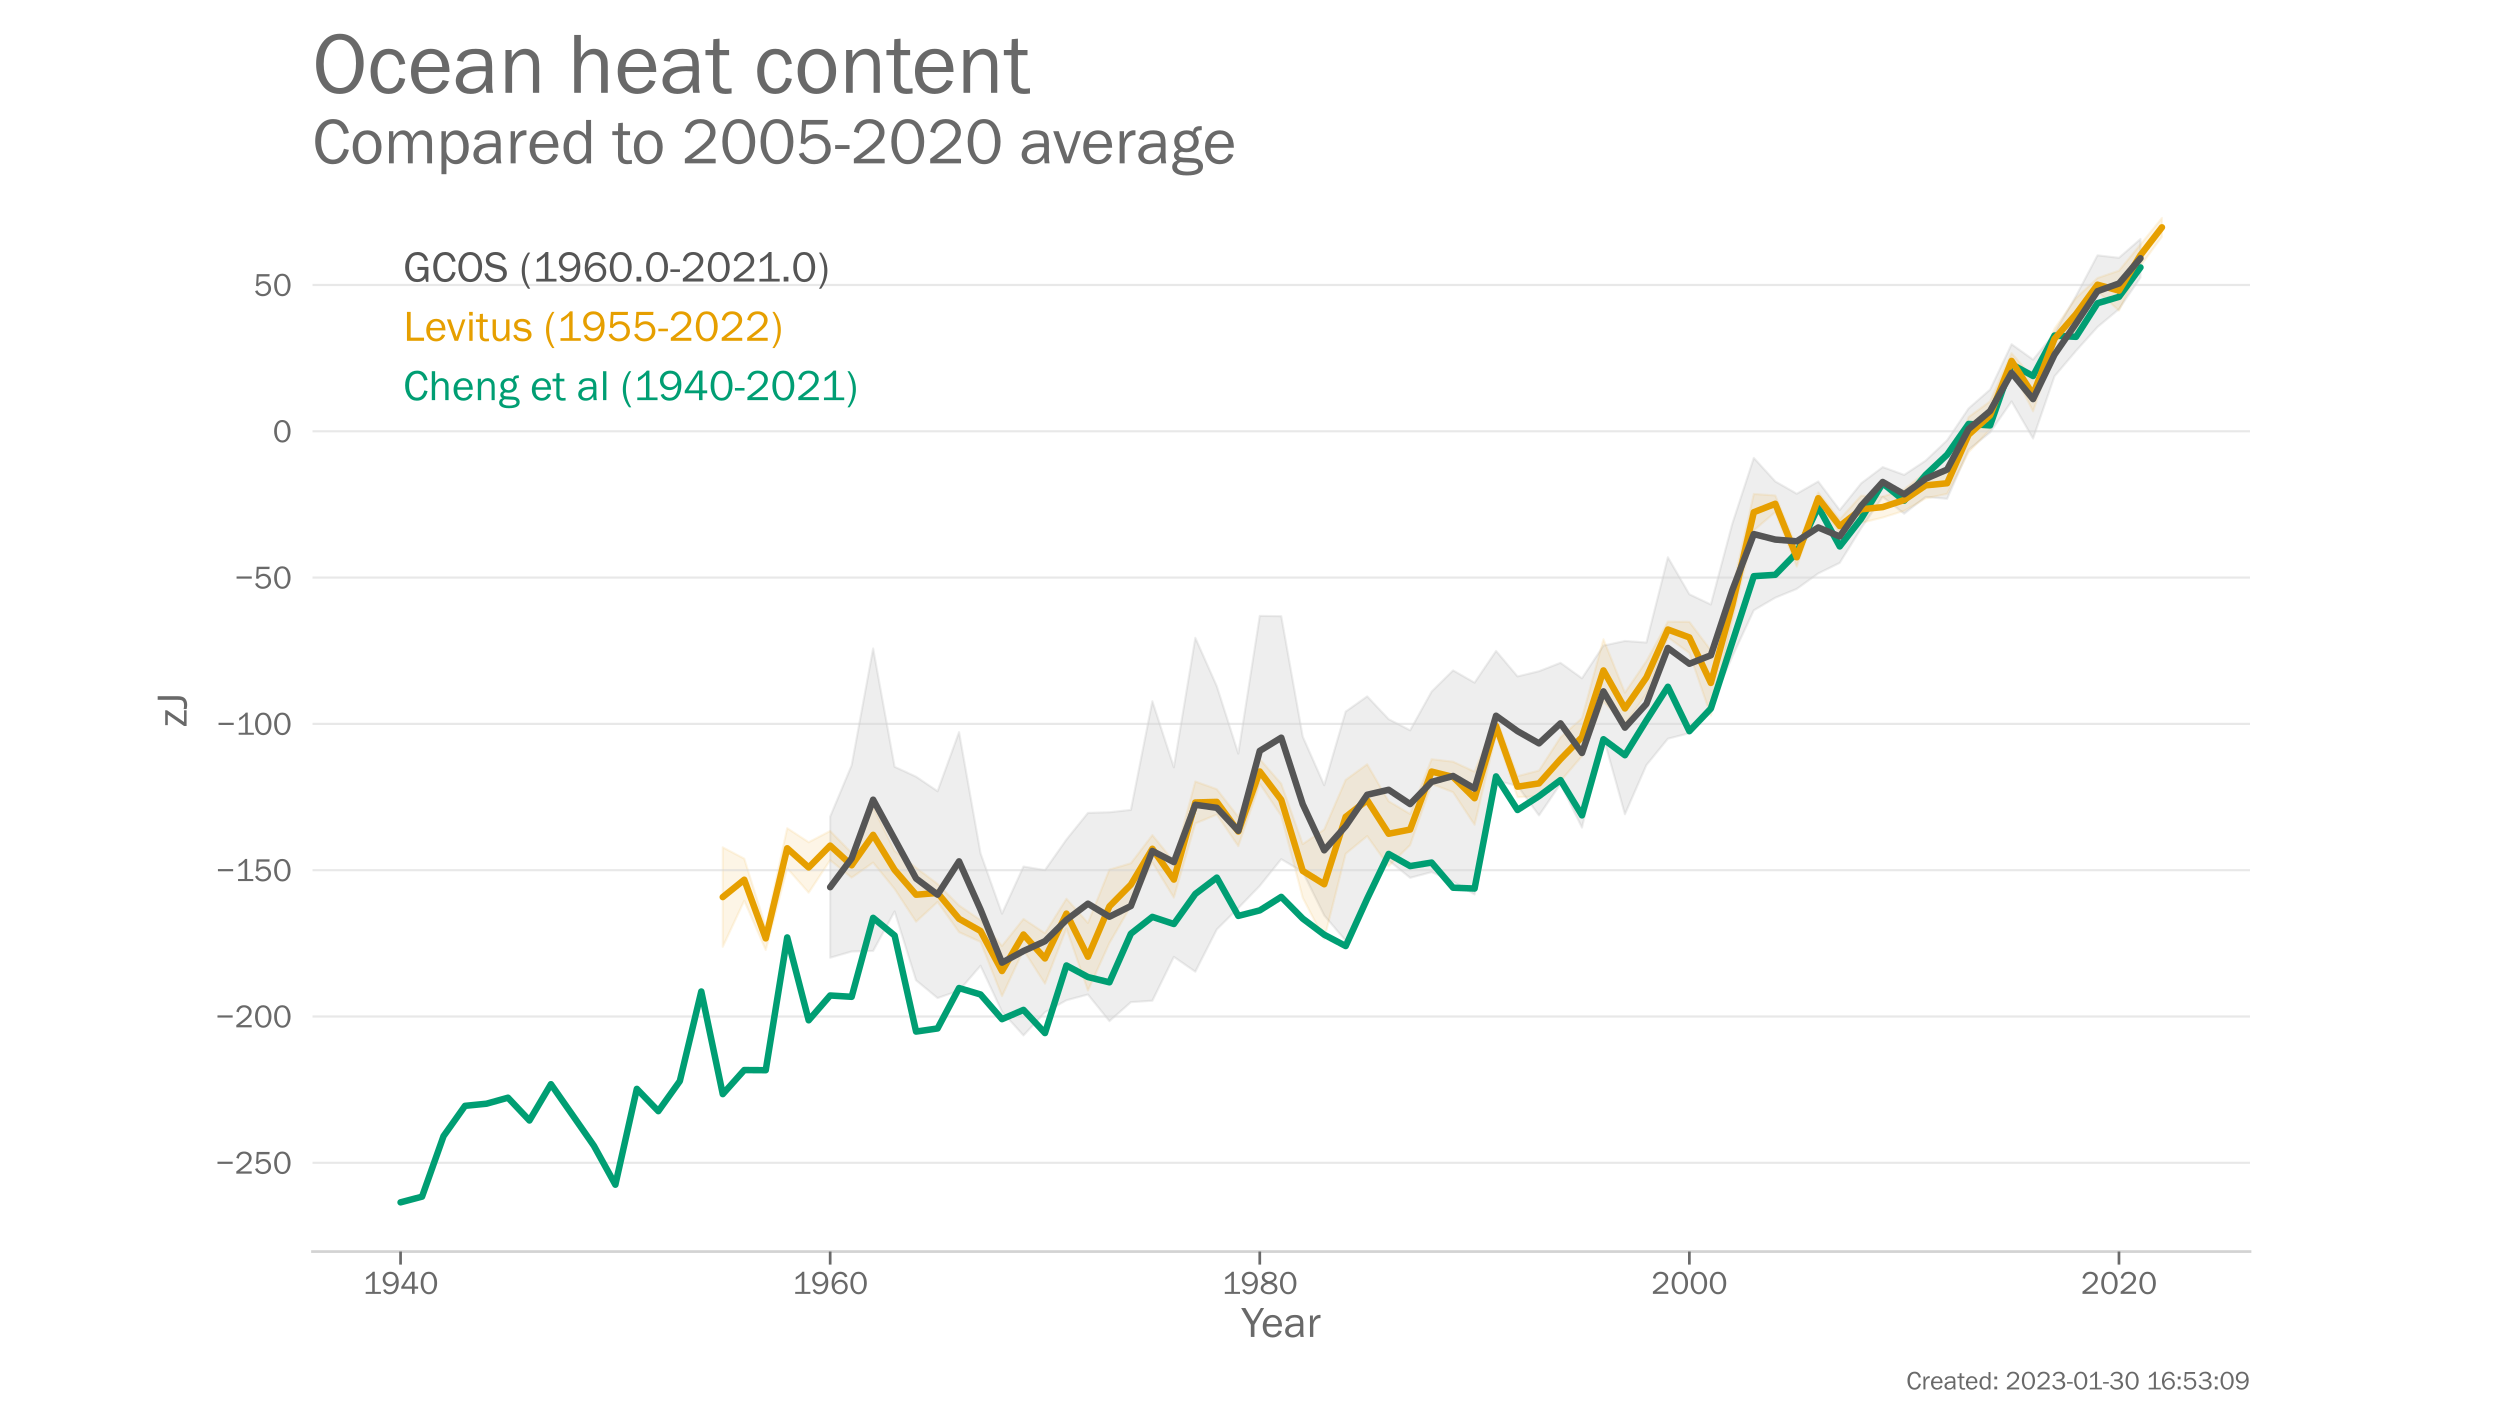 <?xml version="1.0" encoding="utf-8" standalone="no"?>
<!DOCTYPE svg PUBLIC "-//W3C//DTD SVG 1.1//EN"
  "http://www.w3.org/Graphics/SVG/1.1/DTD/svg11.dtd">
<!-- Created with matplotlib (https://matplotlib.org/) -->
<svg height="648pt" version="1.1" viewBox="0 0 1152 648" width="1152pt" xmlns="http://www.w3.org/2000/svg" xmlns:xlink="http://www.w3.org/1999/xlink">
 <defs>
  <style type="text/css">*{stroke-linecap:butt;stroke-linejoin:round;}</style>
 </defs>
 <g id="figure_1">
  <g id="patch_1">
   <path d="M 0 648 
L 1152 648 
L 1152 0 
L 0 0 
z
" style="fill:#ffffff;"/>
  </g>
  <g id="axes_1">
   <g id="patch_2">
    <path d="M 144 576.72 
L 1036.8 576.72 
L 1036.8 77.76 
L 144 77.76 
z
" style="fill:none;"/>
   </g>
   <g id="PolyCollection_1">
    <defs>
     <path d="M 382.542 -206.68 
L 382.542 -271.694 
L 392.44 -295.357 
L 402.338 -349.203 
L 412.236 -294.663 
L 422.134 -290.096 
L 432.032 -283.401 
L 441.93 -310.65 
L 451.828 -254.815 
L 461.726 -226.989 
L 471.624 -248.693 
L 481.522 -247.057 
L 491.42 -261.135 
L 501.318 -273.423 
L 511.216 -273.705 
L 521.114 -274.808 
L 531.012 -324.877 
L 540.91 -294.432 
L 550.808 -354.071 
L 560.706 -331.789 
L 570.604 -300.752 
L 580.502 -364.212 
L 590.4 -364.057 
L 600.298 -308.576 
L 610.196 -286.195 
L 620.094 -320.11 
L 629.992 -327.113 
L 639.89 -316.594 
L 649.788 -311.468 
L 659.686 -329.298 
L 669.584 -339.079 
L 679.482 -333.42 
L 689.38 -348.057 
L 699.278 -336.301 
L 709.176 -338.695 
L 719.074 -342.572 
L 728.972 -335.435 
L 738.87 -350.508 
L 748.768 -352.638 
L 758.666 -351.906 
L 768.564 -391.205 
L 778.462 -374.148 
L 788.36 -369.44 
L 798.258 -406.701 
L 808.156 -436.993 
L 818.054 -426.147 
L 827.952 -420.486 
L 837.85 -426.13 
L 847.748 -412.957 
L 857.646 -425.296 
L 867.544 -432.759 
L 877.442 -429.173 
L 887.34 -435.728 
L 897.238 -445.117 
L 907.136 -459.802 
L 917.034 -468.485 
L 926.932 -489.375 
L 936.83 -482.277 
L 946.728 -494.547 
L 956.626 -511.636 
L 966.524 -530.341 
L 976.422 -529.194 
L 986.32 -537.873 
L 986.32 -520.094 
L 986.32 -520.094 
L 976.422 -505.551 
L 966.524 -497.307 
L 956.626 -486.305 
L 946.728 -474.632 
L 936.83 -445.931 
L 926.932 -463.014 
L 917.034 -448.709 
L 907.136 -440.786 
L 897.238 -418.141 
L 887.34 -419.029 
L 877.442 -411.29 
L 867.544 -419.036 
L 857.646 -404.596 
L 847.748 -388.63 
L 837.85 -383.772 
L 827.952 -376.642 
L 818.054 -372.577 
L 808.156 -366.784 
L 798.258 -345.463 
L 788.36 -322.642 
L 778.462 -310.135 
L 768.564 -307.611 
L 758.666 -295.425 
L 748.768 -272.783 
L 738.87 -308.303 
L 728.972 -266.637 
L 719.074 -286.765 
L 709.176 -272.24 
L 699.278 -285.862 
L 689.38 -288.314 
L 679.482 -235.835 
L 669.584 -241.765 
L 659.686 -246.138 
L 649.788 -243.511 
L 639.89 -251.539 
L 629.992 -236.433 
L 620.094 -214.526 
L 610.196 -226.172 
L 600.298 -246.232 
L 590.4 -252.092 
L 580.502 -239.784 
L 570.604 -229.575 
L 560.706 -219.721 
L 550.808 -200.235 
L 540.91 -207.068 
L 531.012 -186.868 
L 521.114 -186.207 
L 511.216 -177.452 
L 501.318 -189.735 
L 491.42 -187.073 
L 481.522 -181.551 
L 471.624 -170.867 
L 461.726 -181.831 
L 451.828 -202.972 
L 441.93 -191.522 
L 432.032 -188.098 
L 422.134 -196.264 
L 412.236 -228.01 
L 402.338 -209.792 
L 392.44 -209.552 
L 382.542 -206.68 
z
" id="m3488876f5e" style="stroke:#555555;stroke-opacity:0.1;"/>
    </defs>
    <g clip-path="url(#ped35a17e1e)">
     <use style="fill:#555555;fill-opacity:0.1;stroke:#555555;stroke-opacity:0.1;" x="0" xlink:href="#m3488876f5e" y="648"/>
    </g>
   </g>
   <g id="PolyCollection_2">
    <defs>
     <path d="M 333.052 -211.707 
L 333.052 -257.551 
L 342.95 -252.32 
L 352.848 -220.93 
L 362.746 -266.383 
L 372.644 -259.911 
L 382.542 -265.075 
L 392.44 -254.949 
L 402.338 -276.065 
L 412.236 -255.92 
L 422.134 -248.14 
L 432.032 -240.67 
L 441.93 -230.759 
L 451.828 -224.004 
L 461.726 -212.125 
L 471.624 -224.557 
L 481.522 -217.977 
L 491.42 -233.874 
L 501.318 -222.709 
L 511.216 -247.277 
L 521.114 -250.203 
L 531.012 -263.174 
L 540.91 -250.998 
L 550.808 -287.89 
L 560.706 -284.317 
L 570.604 -271.588 
L 580.502 -298.191 
L 590.4 -286.838 
L 600.298 -259.048 
L 610.196 -265.763 
L 620.094 -288.618 
L 629.992 -295.818 
L 639.89 -278.761 
L 649.788 -272.909 
L 659.686 -298.151 
L 669.584 -296.991 
L 679.482 -292.393 
L 689.38 -317.257 
L 699.278 -290.33 
L 709.176 -292.933 
L 719.074 -308.21 
L 728.972 -317.069 
L 738.87 -353.421 
L 748.768 -328.813 
L 758.666 -343.335 
L 768.564 -361.552 
L 778.462 -361.444 
L 788.36 -348.338 
L 798.258 -376.384 
L 808.156 -420.368 
L 818.054 -419.68 
L 827.952 -395.49 
L 837.85 -421.109 
L 847.748 -408.731 
L 857.646 -419.586 
L 867.544 -419.141 
L 877.442 -422.512 
L 887.34 -430.346 
L 897.238 -430.184 
L 907.136 -455.817 
L 917.034 -463.044 
L 926.932 -485.252 
L 936.83 -473.871 
L 946.728 -496.632 
L 956.626 -510.668 
L 966.524 -519.878 
L 976.422 -523.276 
L 986.32 -535.357 
L 996.218 -547.56 
L 996.218 -538.93 
L 996.218 -538.93 
L 986.32 -525.46 
L 976.422 -504.884 
L 966.524 -513.729 
L 956.626 -495.863 
L 946.728 -487.139 
L 936.83 -458.5 
L 926.932 -478.132 
L 917.034 -450.153 
L 907.136 -439.582 
L 897.238 -420.449 
L 887.34 -418.345 
L 877.442 -412.642 
L 867.544 -409.513 
L 857.646 -407.073 
L 847.748 -402.448 
L 837.85 -415.743 
L 827.952 -386.942 
L 818.054 -412.048 
L 808.156 -403.594 
L 798.258 -362.28 
L 788.36 -318.269 
L 778.462 -347.097 
L 768.564 -354.297 
L 758.666 -328.314 
L 748.768 -314.278 
L 738.87 -324.7 
L 728.972 -299.567 
L 719.074 -288.092 
L 709.176 -281.094 
L 699.278 -280.676 
L 689.38 -309.68 
L 679.482 -267.961 
L 669.584 -282.941 
L 659.686 -286.771 
L 649.788 -258.59 
L 639.89 -248.854 
L 629.992 -262.729 
L 620.094 -254.585 
L 610.196 -215.307 
L 600.298 -234.346 
L 590.4 -272.033 
L 580.502 -286.811 
L 570.604 -258.104 
L 560.706 -272.667 
L 550.808 -268.554 
L 540.91 -234.386 
L 531.012 -250.58 
L 521.114 -230.543 
L 511.216 -213.406 
L 501.318 -191.589 
L 491.42 -220.12 
L 481.522 -194.731 
L 471.624 -210.183 
L 461.726 -188.986 
L 451.828 -213.972 
L 441.93 -218.462 
L 432.032 -232.391 
L 422.134 -223.276 
L 412.236 -238.391 
L 402.338 -250.526 
L 392.44 -243.596 
L 382.542 -251.619 
L 372.644 -236.638 
L 362.746 -247.857 
L 352.848 -210.25 
L 342.95 -232.93 
L 333.052 -211.707 
z
" id="m1f48048d41" style="stroke:#e69f00;stroke-opacity:0.1;"/>
    </defs>
    <g clip-path="url(#ped35a17e1e)">
     <use style="fill:#e69f00;fill-opacity:0.1;stroke:#e69f00;stroke-opacity:0.1;" x="0" xlink:href="#m1f48048d41" y="648"/>
    </g>
   </g>
   <g id="patch_3">
    <path d="M 144 576.72 
L 1036.8 576.72 
" style="fill:none;stroke:#d3d3d3;stroke-linecap:square;stroke-linejoin:miter;stroke-width:1.25;"/>
   </g>
   <g id="matplotlib.axis_1">
    <g id="xtick_1">
     <g id="line2d_1">
      <defs>
       <path d="M 0 0 
L 0 6 
" id="m232621e7e6" style="stroke:#696969;stroke-width:1.25;"/>
      </defs>
      <g>
       <use style="fill:#696969;stroke:#696969;stroke-width:1.25;" x="184.582" xlink:href="#m232621e7e6" y="576.72"/>
      </g>
     </g>
     <g id="text_1">
      <!-- 1940 -->
      <g style="fill:#696969;" transform="translate(167.13 596.218)scale(0.15 -0.15)">
       <defs>
        <path d="M 55.859 6.203 
L 55.859 0 
L 9.188 0 
L 9.188 6.203 
L 29.203 6.203 
L 29.203 57.672 
Q 20.359 48.438 10.844 43.266 
L 10.844 51.656 
Q 23.969 58.547 31.203 68.016 
L 37.156 68.016 
L 37.156 6.203 
z
" id="FranklinGothic-Book-49"/>
        <path d="M 5.719 12.156 
L 12.406 14.594 
Q 16.547 5.375 26.375 5.375 
Q 35.891 5.375 40.703 13.375 
Q 45.516 21.391 45.656 35.109 
Q 39.109 23.094 25.984 23.094 
Q 16.703 23.094 10.406 29.422 
Q 4.109 35.75 4.109 45.062 
Q 4.109 54.547 10.719 61.281 
Q 17.328 68.016 27.594 68.016 
Q 40.141 68.016 46.828 59.203 
Q 53.516 50.391 53.516 34.969 
Q 53.516 18.75 46.438 8.719 
Q 39.359 -1.312 26.266 -1.312 
Q 10.984 -1.312 5.719 12.156 
z
M 27.828 29.781 
Q 34.719 29.781 39.375 34.594 
Q 44.047 39.406 44.047 45.844 
Q 44.047 52.094 39.625 56.578 
Q 35.203 61.078 27.984 61.078 
Q 20.656 61.078 16.406 56.469 
Q 12.156 51.859 12.156 45.219 
Q 12.156 38.094 16.859 33.938 
Q 21.578 29.781 27.828 29.781 
z
" id="FranklinGothic-Book-57"/>
        <path d="M 44.094 0 
L 36.031 0 
L 36.031 15.875 
L 3.078 15.875 
L 3.078 21.484 
L 33.641 68.062 
L 44.094 68.062 
L 44.094 22.469 
L 54.891 22.469 
L 54.891 15.875 
L 44.094 15.875 
z
M 36.031 22.469 
L 36.031 54 
Q 36.031 57.422 36.188 61.375 
Q 34.078 57.516 32.562 55.125 
L 11.766 22.469 
z
" id="FranklinGothic-Book-52"/>
        <path d="M 29.391 -1.312 
Q 17.875 -1.312 10.984 8.672 
Q 4.109 18.656 4.109 33.453 
Q 4.109 48 10.641 58 
Q 17.188 68.016 29.156 68.016 
Q 41.656 68.016 48.125 57.562 
Q 54.594 47.125 54.594 33.062 
Q 54.594 19.281 47.953 8.984 
Q 41.312 -1.312 29.391 -1.312 
z
M 29.438 5.219 
Q 37.891 5.219 41.938 12.859 
Q 46 20.516 46 32.078 
Q 46 44.734 41.844 53.125 
Q 37.703 61.531 29.047 61.531 
Q 20.703 61.531 16.625 53.859 
Q 12.547 46.188 12.547 33.688 
Q 12.547 20.703 16.844 12.953 
Q 21.141 5.219 29.438 5.219 
z
" id="FranklinGothic-Book-48"/>
       </defs>
       <use xlink:href="#FranklinGothic-Book-49"/>
       <use x="57.268" xlink:href="#FranklinGothic-Book-57"/>
       <use x="115.41" xlink:href="#FranklinGothic-Book-52"/>
       <use x="174.053" xlink:href="#FranklinGothic-Book-48"/>
      </g>
     </g>
    </g>
    <g id="xtick_2">
     <g id="line2d_2">
      <g>
       <use style="fill:#696969;stroke:#696969;stroke-width:1.25;" x="382.542" xlink:href="#m232621e7e6" y="576.72"/>
      </g>
     </g>
     <g id="text_2">
      <!-- 1960 -->
      <g style="fill:#696969;" transform="translate(365.053 596.218)scale(0.15 -0.15)">
       <defs>
        <path d="M 53.562 53.031 
L 46.047 50.984 
Q 42.188 61.141 31.984 61.141 
Q 13.234 61.141 12.797 30.125 
Q 15.766 37.016 21.234 40.328 
Q 26.703 43.656 32.812 43.656 
Q 42.094 43.656 48.359 37.188 
Q 54.641 30.719 54.641 21.688 
Q 54.641 12.312 47.969 5.5 
Q 41.312 -1.312 30.906 -1.312 
Q 19.094 -1.312 12.078 7.594 
Q 5.078 16.5 5.078 31.844 
Q 5.078 46.828 11.688 57.422 
Q 18.312 68.016 32.172 68.016 
Q 48.141 68.016 53.562 53.031 
z
M 30.766 5.375 
Q 37.844 5.375 42.359 10.031 
Q 46.875 14.703 46.875 21.234 
Q 46.875 27.688 42.453 32.297 
Q 38.031 36.922 31.5 36.922 
Q 24.75 36.922 19.719 32.078 
Q 14.703 27.25 14.703 20.75 
Q 14.703 14.75 19.188 10.062 
Q 23.688 5.375 30.766 5.375 
z
" id="FranklinGothic-Book-54"/>
       </defs>
       <use xlink:href="#FranklinGothic-Book-49"/>
       <use x="57.268" xlink:href="#FranklinGothic-Book-57"/>
       <use x="115.91" xlink:href="#FranklinGothic-Book-54"/>
       <use x="174.553" xlink:href="#FranklinGothic-Book-48"/>
      </g>
     </g>
    </g>
    <g id="xtick_3">
     <g id="line2d_3">
      <g>
       <use style="fill:#696969;stroke:#696969;stroke-width:1.25;" x="580.502" xlink:href="#m232621e7e6" y="576.72"/>
      </g>
     </g>
     <g id="text_3">
      <!-- 1980 -->
      <g style="fill:#696969;" transform="translate(563.013 596.218)scale(0.15 -0.15)">
       <defs>
        <path d="M 19.484 34.578 
Q 6.844 40.094 6.844 50.594 
Q 6.844 58.203 13.141 63.109 
Q 19.438 68.016 29.828 68.016 
Q 40.094 68.016 46.141 63.297 
Q 52.203 58.594 52.203 50.984 
Q 52.203 40.375 39.266 35.797 
Q 49.703 30.953 52.359 26.453 
Q 55.031 21.969 55.031 17.484 
Q 55.031 9.469 48.219 4.078 
Q 41.406 -1.312 29.734 -1.312 
Q 17.281 -1.312 10.438 4.172 
Q 3.609 9.672 3.609 17.234 
Q 3.609 28.516 19.484 34.578 
z
M 29.594 38.719 
Q 37.984 40.969 41.453 43.891 
Q 44.922 46.828 44.922 51.219 
Q 44.922 56.344 40.797 59 
Q 36.672 61.672 29.938 61.672 
Q 23.484 61.672 19.375 58.859 
Q 15.281 56.062 15.281 51.312 
Q 15.281 46.625 19.844 43.203 
Q 24.422 39.797 29.594 38.719 
z
M 28.656 31.062 
Q 11.766 27.047 11.766 16.938 
Q 11.766 11.672 16.375 8.328 
Q 21 4.984 29.984 4.984 
Q 37.594 4.984 42.234 8.25 
Q 46.875 11.531 46.875 16.609 
Q 46.875 26.312 28.656 31.062 
z
" id="FranklinGothic-Book-56"/>
       </defs>
       <use xlink:href="#FranklinGothic-Book-49"/>
       <use x="57.268" xlink:href="#FranklinGothic-Book-57"/>
       <use x="115.91" xlink:href="#FranklinGothic-Book-56"/>
       <use x="174.553" xlink:href="#FranklinGothic-Book-48"/>
      </g>
     </g>
    </g>
    <g id="xtick_4">
     <g id="line2d_4">
      <g>
       <use style="fill:#696969;stroke:#696969;stroke-width:1.25;" x="778.462" xlink:href="#m232621e7e6" y="576.72"/>
      </g>
     </g>
     <g id="text_4">
      <!-- 2000 -->
      <g style="fill:#696969;" transform="translate(760.87 596.218)scale(0.15 -0.15)">
       <defs>
        <path d="M 52.484 6.938 
L 52.484 0 
L 5.172 0 
L 5.172 6.938 
Q 33.203 27.938 38.594 34.594 
Q 44 41.266 44 47.797 
Q 44 53.906 39.453 57.656 
Q 34.906 61.422 29 61.422 
Q 22.906 61.422 18.219 57.297 
Q 13.531 53.172 12.938 46.094 
L 5.172 48.438 
Q 10.062 68.016 29.109 68.016 
Q 39.406 68.016 45.844 62.156 
Q 52.297 56.297 52.297 47.859 
Q 52.297 42.047 49.234 36.672 
Q 46.188 31.297 37.688 23.828 
Q 29.203 16.359 15.719 6.938 
z
" id="FranklinGothic-Book-50"/>
       </defs>
       <use xlink:href="#FranklinGothic-Book-50"/>
       <use x="58.643" xlink:href="#FranklinGothic-Book-48"/>
       <use x="117.285" xlink:href="#FranklinGothic-Book-48"/>
       <use x="175.928" xlink:href="#FranklinGothic-Book-48"/>
      </g>
     </g>
    </g>
    <g id="xtick_5">
     <g id="line2d_5">
      <g>
       <use style="fill:#696969;stroke:#696969;stroke-width:1.25;" x="976.422" xlink:href="#m232621e7e6" y="576.72"/>
      </g>
     </g>
     <g id="text_5">
      <!-- 2020 -->
      <g style="fill:#696969;" transform="translate(958.83 596.218)scale(0.15 -0.15)">
       <use xlink:href="#FranklinGothic-Book-50"/>
       <use x="58.643" xlink:href="#FranklinGothic-Book-48"/>
       <use x="117.285" xlink:href="#FranklinGothic-Book-50"/>
       <use x="175.928" xlink:href="#FranklinGothic-Book-48"/>
      </g>
     </g>
    </g>
    <g id="text_6">
     <!-- Year -->
     <g style="fill:#696969;" transform="translate(572.109 616.048)scale(0.2 -0.2)">
      <defs>
       <path d="M 52 66.656 
L 29.688 28.031 
L 29.688 0 
L 21.344 0 
L 21.344 28.031 
L -0.984 66.656 
L 8.844 66.656 
L 26.562 35.984 
L 44.391 66.656 
z
" id="FranklinGothic-Book-89"/>
       <path d="M 40.234 14.703 
L 47.359 13.234 
Q 45.406 6.938 39.734 2.812 
Q 34.078 -1.312 26.422 -1.312 
Q 16.312 -1.312 10.062 5.781 
Q 3.812 12.891 3.812 24.422 
Q 3.812 36.188 10.297 43.438 
Q 16.797 50.688 26.609 50.688 
Q 36.281 50.688 42.156 44 
Q 48.047 37.312 48.188 23.969 
L 12.359 23.969 
Q 12.359 12.797 17.047 8.891 
Q 21.734 4.984 26.953 4.984 
Q 36.375 4.984 40.234 14.703 
z
M 39.797 29.688 
Q 39.703 33.844 38.422 37.062 
Q 37.156 40.281 34.125 42.547 
Q 31.109 44.828 26.859 44.828 
Q 21.141 44.828 17.156 40.719 
Q 13.188 36.625 12.703 29.688 
z
" id="FranklinGothic-Book-101"/>
       <path d="M 46.297 0 
L 38.672 0 
Q 38.234 2.344 37.797 8.891 
Q 32.719 -1.312 20.516 -1.312 
Q 12.203 -1.312 7.766 3.078 
Q 3.328 7.469 3.328 13.625 
Q 3.328 21.094 9.672 25.906 
Q 16.016 30.719 31.25 30.719 
Q 33.297 30.719 37.797 30.516 
Q 37.797 36.375 36.891 38.984 
Q 35.984 41.609 33.047 43.172 
Q 30.125 44.734 25.344 44.734 
Q 13.672 44.734 11.766 35.844 
L 4.688 37.062 
Q 7.281 50.688 26.469 50.688 
Q 36.672 50.688 40.938 46.172 
Q 45.219 41.656 45.219 30.516 
L 45.219 9.578 
Q 45.219 4.344 46.297 0 
z
M 37.797 24.656 
Q 33.109 24.953 30.672 24.953 
Q 21.578 24.953 16.547 21.969 
Q 11.531 19 11.531 13.281 
Q 11.531 9.672 14.234 7.125 
Q 16.938 4.594 22.078 4.594 
Q 29 4.594 33.469 9.625 
Q 37.938 14.656 37.938 21.438 
Q 37.938 22.797 37.797 24.656 
z
" id="FranklinGothic-Book-97"/>
       <path d="M 15.328 0 
L 7.672 0 
L 7.672 49.312 
L 14.406 49.312 
L 14.406 37.797 
Q 17.969 45.953 21.547 48.359 
Q 25.141 50.781 28.906 50.781 
Q 30.078 50.781 31.938 50.594 
L 31.938 43.266 
L 30.375 43.266 
Q 24.031 43.266 19.828 38.531 
Q 15.625 33.797 15.328 26.078 
z
" id="FranklinGothic-Book-114"/>
      </defs>
      <use xlink:href="#FranklinGothic-Book-89"/>
      <use x="45.025" xlink:href="#FranklinGothic-Book-101"/>
      <use x="97.076" xlink:href="#FranklinGothic-Book-97"/>
      <use x="149.957" xlink:href="#FranklinGothic-Book-114"/>
     </g>
    </g>
   </g>
   <g id="matplotlib.axis_2">
    <g id="ytick_1">
     <g id="line2d_6">
      <path clip-path="url(#ped35a17e1e)" d="M 144 535.823 
L 1036.8 535.823 
" style="fill:none;stroke:#d3d3d3;stroke-linecap:round;stroke-opacity:0.5;"/>
     </g>
     <g id="text_7">
      <!-- −250 -->
      <g style="fill:#696969;" transform="translate(99.316 540.822)scale(0.15 -0.15)">
       <defs>
        <path d="M 6 36.766 
L 52.688 36.766 
L 52.688 30.031 
L 6 30.031 
z
" id="FranklinGothic-Book-8722"/>
        <path d="M 48.875 66.656 
L 48.188 59.469 
L 15.438 59.469 
L 14.016 37.844 
Q 21.438 45.125 30.328 45.125 
Q 39.703 45.125 46.516 38.625 
Q 53.328 32.125 53.328 22.016 
Q 53.328 11.766 45.922 5.219 
Q 38.531 -1.312 27.828 -1.312 
Q 19.438 -1.312 12.891 3.078 
Q 6.344 7.469 4.297 14.453 
L 11.422 16.891 
Q 15.828 5.281 27.938 5.281 
Q 35.891 5.281 40.578 9.984 
Q 45.266 14.703 45.266 22.016 
Q 45.266 29.688 40.625 33.984 
Q 35.984 38.281 29.5 38.281 
Q 20.016 38.281 13.812 29.203 
L 7.234 30.609 
L 9.375 66.656 
z
" id="FranklinGothic-Book-53"/>
       </defs>
       <use xlink:href="#FranklinGothic-Book-8722"/>
       <use x="58.643" xlink:href="#FranklinGothic-Book-50"/>
       <use x="117.285" xlink:href="#FranklinGothic-Book-53"/>
       <use x="175.928" xlink:href="#FranklinGothic-Book-48"/>
      </g>
     </g>
    </g>
    <g id="ytick_2">
     <g id="line2d_7">
      <path clip-path="url(#ped35a17e1e)" d="M 144 468.404 
L 1036.8 468.404 
" style="fill:none;stroke:#d3d3d3;stroke-linecap:round;stroke-opacity:0.5;"/>
     </g>
     <g id="text_8">
      <!-- −200 -->
      <g style="fill:#696969;" transform="translate(99.316 473.403)scale(0.15 -0.15)">
       <use xlink:href="#FranklinGothic-Book-8722"/>
       <use x="58.643" xlink:href="#FranklinGothic-Book-50"/>
       <use x="117.285" xlink:href="#FranklinGothic-Book-48"/>
       <use x="175.928" xlink:href="#FranklinGothic-Book-48"/>
      </g>
     </g>
    </g>
    <g id="ytick_3">
     <g id="line2d_8">
      <path clip-path="url(#ped35a17e1e)" d="M 144 400.985 
L 1036.8 400.985 
" style="fill:none;stroke:#d3d3d3;stroke-linecap:round;stroke-opacity:0.5;"/>
     </g>
     <g id="text_9">
      <!-- −150 -->
      <g style="fill:#696969;" transform="translate(99.522 405.985)scale(0.15 -0.15)">
       <use xlink:href="#FranklinGothic-Book-8722"/>
       <use x="58.643" xlink:href="#FranklinGothic-Book-49"/>
       <use x="115.91" xlink:href="#FranklinGothic-Book-53"/>
       <use x="174.553" xlink:href="#FranklinGothic-Book-48"/>
      </g>
     </g>
    </g>
    <g id="ytick_4">
     <g id="line2d_9">
      <path clip-path="url(#ped35a17e1e)" d="M 144 333.567 
L 1036.8 333.567 
" style="fill:none;stroke:#d3d3d3;stroke-linecap:round;stroke-opacity:0.5;"/>
     </g>
     <g id="text_10">
      <!-- −100 -->
      <g style="fill:#696969;" transform="translate(99.803 338.566)scale(0.15 -0.15)">
       <use xlink:href="#FranklinGothic-Book-8722"/>
       <use x="58.643" xlink:href="#FranklinGothic-Book-49"/>
       <use x="114.035" xlink:href="#FranklinGothic-Book-48"/>
       <use x="172.678" xlink:href="#FranklinGothic-Book-48"/>
      </g>
     </g>
    </g>
    <g id="ytick_5">
     <g id="line2d_10">
      <path clip-path="url(#ped35a17e1e)" d="M 144 266.148 
L 1036.8 266.148 
" style="fill:none;stroke:#d3d3d3;stroke-linecap:round;stroke-opacity:0.5;"/>
     </g>
     <g id="text_11">
      <!-- −50 -->
      <g style="fill:#696969;" transform="translate(108.112 271.147)scale(0.15 -0.15)">
       <use xlink:href="#FranklinGothic-Book-8722"/>
       <use x="58.643" xlink:href="#FranklinGothic-Book-53"/>
       <use x="117.285" xlink:href="#FranklinGothic-Book-48"/>
      </g>
     </g>
    </g>
    <g id="ytick_6">
     <g id="line2d_11">
      <path clip-path="url(#ped35a17e1e)" d="M 144 198.729 
L 1036.8 198.729 
" style="fill:none;stroke:#d3d3d3;stroke-linecap:round;stroke-opacity:0.5;"/>
     </g>
     <g id="text_12">
      <!-- 0 -->
      <g style="fill:#696969;" transform="translate(125.704 203.728)scale(0.15 -0.15)">
       <use xlink:href="#FranklinGothic-Book-48"/>
      </g>
     </g>
    </g>
    <g id="ytick_7">
     <g id="line2d_12">
      <path clip-path="url(#ped35a17e1e)" d="M 144 131.31 
L 1036.8 131.31 
" style="fill:none;stroke:#d3d3d3;stroke-linecap:round;stroke-opacity:0.5;"/>
     </g>
     <g id="text_13">
      <!-- 50 -->
      <g style="fill:#696969;" transform="translate(116.908 136.309)scale(0.15 -0.15)">
       <use xlink:href="#FranklinGothic-Book-53"/>
       <use x="58.643" xlink:href="#FranklinGothic-Book-48"/>
      </g>
     </g>
    </g>
    <g id="text_14">
     <!-- zJ -->
     <g style="fill:#696969;" transform="translate(85.984 335.209)rotate(-90)scale(0.2 -0.2)">
      <defs>
       <path d="M 39.656 5.906 
L 39.656 0 
L 3.328 0 
L 3.328 5.906 
L 29.547 43.312 
L 5.328 43.312 
L 5.328 49.312 
L 39.656 49.312 
L 39.656 45.172 
L 12.5 5.906 
z
" id="FranklinGothic-Book-122"/>
       <path d="M 29.688 66.656 
L 29.688 20.359 
Q 29.688 8.25 24.219 3.469 
Q 18.75 -1.312 9.719 -1.312 
Q 4.891 -1.312 0 0 
L 0 6.844 
Q 4.781 5.859 8.688 5.859 
Q 14.266 5.859 16.891 7.516 
Q 19.531 9.188 20.438 11.812 
Q 21.344 14.453 21.344 20.359 
L 21.344 66.656 
z
" id="FranklinGothic-Book-74"/>
      </defs>
      <use xlink:href="#FranklinGothic-Book-122"/>
      <use x="42.334" xlink:href="#FranklinGothic-Book-74"/>
     </g>
    </g>
   </g>
   <g id="text_15">
    <!-- Compared to 2005-2020 average -->
    <g style="fill:#696969;" transform="translate(144 75.265)scale(0.3 -0.3)">
     <defs>
      <path d="M 48.297 22.406 
L 55.906 20.703 
Q 50.438 -1.312 31.203 -1.312 
Q 18.562 -1.312 11.359 8.891 
Q 4.156 19.094 4.156 33.984 
Q 4.156 49.359 11.672 58.688 
Q 19.188 68.016 31.844 68.016 
Q 50.594 68.016 55.906 46.578 
L 48.047 45.016 
Q 43.75 60.938 31.781 60.938 
Q 22.953 60.938 18.094 53.531 
Q 13.234 46.141 13.234 32.766 
Q 13.234 20.516 18.203 13.109 
Q 23.188 5.719 31.391 5.719 
Q 44.141 5.719 48.297 22.406 
z
" id="FranklinGothic-Book-67"/>
      <path d="M 25.344 -1.312 
Q 15.188 -1.312 9.5 6.203 
Q 3.812 13.719 3.812 24.859 
Q 3.812 36.625 10.203 43.656 
Q 16.609 50.688 26.125 50.688 
Q 36.328 50.688 42.203 43.281 
Q 48.094 35.891 48.094 24.812 
Q 48.094 13.281 41.75 5.984 
Q 35.406 -1.312 25.344 -1.312 
z
M 25.922 4.984 
Q 31.781 4.984 35.734 9.812 
Q 39.703 14.656 39.703 24.859 
Q 39.703 35.109 35.547 39.719 
Q 31.391 44.344 25.828 44.344 
Q 20.125 44.344 16.156 39.672 
Q 12.203 35.016 12.203 24.906 
Q 12.203 14.203 16.156 9.594 
Q 20.125 4.984 25.922 4.984 
z
" id="FranklinGothic-Book-111"/>
      <path d="M 73.734 0 
L 66.266 0 
L 66.266 30.672 
Q 66.266 35.406 65.594 37.766 
Q 64.938 40.141 62.391 42.109 
Q 59.859 44.094 56.688 44.094 
Q 52.297 44.094 48.219 40.062 
Q 44.141 36.031 44.141 27.781 
L 44.141 0 
L 36.719 0 
L 36.719 32.469 
Q 36.719 38.969 33.609 41.656 
Q 30.516 44.344 27.094 44.344 
Q 22.219 44.344 18.594 40.141 
Q 14.984 35.938 14.984 29.5 
L 14.984 0 
L 7.672 0 
L 7.672 49.312 
L 14.266 49.312 
L 14.266 39.844 
Q 19.781 50.688 29.438 50.688 
Q 34.766 50.688 38.469 47.219 
Q 42.188 43.75 43.266 38.875 
Q 48.344 50.688 58.844 50.688 
Q 63.875 50.688 67.656 47.797 
Q 71.438 44.922 72.578 41.188 
Q 73.734 37.453 73.734 30.672 
z
" id="FranklinGothic-Book-109"/>
      <path d="M 15.328 -16.656 
L 7.672 -16.656 
L 7.672 49.312 
L 14.547 49.312 
L 14.547 39.75 
Q 19.781 50.688 30.125 50.688 
Q 38.875 50.688 44.234 43.375 
Q 49.609 36.078 49.609 24.906 
Q 49.609 12.844 44.094 5.766 
Q 38.578 -1.312 29.938 -1.312 
Q 20.656 -1.312 15.328 7.516 
z
M 15.328 31.781 
L 15.328 17.922 
Q 16.062 12.312 20.062 8.641 
Q 24.078 4.984 28.422 4.984 
Q 33.453 4.984 37.328 9.375 
Q 41.219 13.766 41.219 24.562 
Q 41.219 33.891 37.703 38.938 
Q 34.188 44 28.375 44 
Q 23.781 44 20.141 40.422 
Q 16.5 36.859 15.328 31.781 
z
" id="FranklinGothic-Book-112"/>
      <path d="M 46.188 66.656 
L 46.188 0 
L 39.203 0 
L 39.203 8.453 
Q 34.031 -1.312 23.641 -1.312 
Q 14.984 -1.312 9.422 5.938 
Q 3.859 13.188 3.859 24.266 
Q 3.859 35.594 9.375 43.141 
Q 14.891 50.688 24.031 50.688 
Q 32.906 50.688 38.531 42.578 
L 38.531 66.656 
z
M 38.531 30.281 
Q 38.531 36.766 34.562 40.672 
Q 30.609 44.578 25.344 44.578 
Q 19.625 44.578 15.938 39.5 
Q 12.25 34.422 12.25 25.25 
Q 12.25 15.328 15.641 10.156 
Q 19.047 4.984 24.953 4.984 
Q 30.328 4.984 34.422 9.469 
Q 38.531 13.969 38.531 20.016 
z
" id="FranklinGothic-Book-100"/>
      <path id="FranklinGothic-Book-32"/>
      <path d="M 30.031 5.281 
L 30.031 -0.781 
Q 25.984 -1.312 23 -1.312 
Q 8.688 -1.312 8.688 13.625 
L 8.688 43.312 
L -0.047 43.312 
L -0.047 49.312 
L 8.688 49.312 
L 9.031 61.719 
L 16.156 62.406 
L 16.156 49.312 
L 27.203 49.312 
L 27.203 43.312 
L 16.156 43.312 
L 16.156 12.359 
Q 16.156 4.734 24.078 4.734 
Q 26.703 4.734 30.031 5.281 
z
" id="FranklinGothic-Book-116"/>
      <path d="M 23.531 27.984 
L 23.531 22.016 
L 1.469 22.016 
L 1.469 27.984 
z
" id="FranklinGothic-Book-45"/>
      <path d="M 43.797 49.312 
L 26.766 0 
L 18.797 0 
L 1.172 49.312 
L 9.672 49.312 
L 23.391 9.234 
L 36.969 49.312 
z
" id="FranklinGothic-Book-118"/>
      <path d="M 47.953 57.031 
L 47.953 50.922 
Q 42.672 50.922 40.891 49.703 
Q 39.109 48.484 38.531 45.312 
Q 43.266 39.844 43.266 33.406 
Q 43.266 26.656 38.109 21.828 
Q 32.953 17 24.266 17 
Q 22.312 17 20.906 17.281 
Q 18.219 17.828 17.531 17.828 
Q 16.219 17.828 14.359 16.531 
Q 12.5 15.234 12.5 13.188 
Q 12.5 10.25 15.188 9.375 
Q 17.875 8.5 27.828 8.25 
Q 36.281 8.016 40.312 7.109 
Q 44.344 6.203 47.125 3.094 
Q 49.906 0 49.906 -4.5 
Q 49.906 -18.609 25.094 -18.609 
Q 13.328 -18.609 7.938 -15.062 
Q 2.547 -11.531 2.547 -5.609 
Q 2.547 1.562 10.062 4.25 
Q 5.219 7.422 5.219 12.203 
Q 5.219 17.922 12.062 20.953 
Q 5.672 26.125 5.672 33.984 
Q 5.672 41.312 11.141 46 
Q 16.609 50.688 24.469 50.688 
Q 30.031 50.688 34.578 48.578 
Q 35.297 53.422 37.953 55.266 
Q 40.625 57.125 46.047 57.125 
Q 46.578 57.125 47.953 57.031 
z
M 24.516 22.859 
Q 29.391 22.859 32.469 25.859 
Q 35.547 28.859 35.547 33.641 
Q 35.547 38.531 32.344 41.625 
Q 29.156 44.734 24.609 44.734 
Q 20.266 44.734 16.891 41.828 
Q 13.531 38.922 13.531 33.547 
Q 13.531 28.766 16.547 25.812 
Q 19.578 22.859 24.516 22.859 
z
M 15.328 2 
Q 9.969 -0.344 9.969 -4.781 
Q 9.969 -8.547 14.375 -10.625 
Q 18.797 -12.703 25.641 -12.703 
Q 31.984 -12.703 37.25 -10.906 
Q 42.531 -9.125 42.531 -4.891 
Q 42.531 -2.594 40.969 -1.125 
Q 39.406 0.344 36.688 0.734 
Q 33.984 1.125 27.25 1.312 
Q 19.188 1.516 15.328 2 
z
" id="FranklinGothic-Book-103"/>
     </defs>
     <use xlink:href="#FranklinGothic-Book-67"/>
     <use x="57.91" xlink:href="#FranklinGothic-Book-111"/>
     <use x="109.863" xlink:href="#FranklinGothic-Book-109"/>
     <use x="190.385" xlink:href="#FranklinGothic-Book-112"/>
     <use x="243.803" xlink:href="#FranklinGothic-Book-97"/>
     <use x="296.684" xlink:href="#FranklinGothic-Book-114"/>
     <use x="329.643" xlink:href="#FranklinGothic-Book-101"/>
     <use x="381.693" xlink:href="#FranklinGothic-Book-100"/>
     <use x="435.551" xlink:href="#FranklinGothic-Book-32"/>
     <use x="460.551" xlink:href="#FranklinGothic-Book-116"/>
     <use x="489.812" xlink:href="#FranklinGothic-Book-111"/>
     <use x="541.766" xlink:href="#FranklinGothic-Book-32"/>
     <use x="566.766" xlink:href="#FranklinGothic-Book-50"/>
     <use x="625.408" xlink:href="#FranklinGothic-Book-48"/>
     <use x="684.051" xlink:href="#FranklinGothic-Book-48"/>
     <use x="742.693" xlink:href="#FranklinGothic-Book-53"/>
     <use x="801.336" xlink:href="#FranklinGothic-Book-45"/>
     <use x="826.336" xlink:href="#FranklinGothic-Book-50"/>
     <use x="884.979" xlink:href="#FranklinGothic-Book-48"/>
     <use x="943.621" xlink:href="#FranklinGothic-Book-50"/>
     <use x="1002.264" xlink:href="#FranklinGothic-Book-48"/>
     <use x="1060.906" xlink:href="#FranklinGothic-Book-32"/>
     <use x="1085.906" xlink:href="#FranklinGothic-Book-97"/>
     <use x="1136.537" xlink:href="#FranklinGothic-Book-118"/>
     <use x="1180.057" xlink:href="#FranklinGothic-Book-101"/>
     <use x="1232.107" xlink:href="#FranklinGothic-Book-114"/>
     <use x="1265.066" xlink:href="#FranklinGothic-Book-97"/>
     <use x="1317.947" xlink:href="#FranklinGothic-Book-103"/>
     <use x="1367.068" xlink:href="#FranklinGothic-Book-101"/>
    </g>
   </g>
   <g id="text_16">
    <!-- Ocean heat content -->
    <g style="fill:#696969;" transform="translate(144 42.76)scale(0.4 -0.4)">
     <defs>
      <path d="M 31.344 -1.312 
Q 18.5 -1.312 11.328 8.672 
Q 4.156 18.656 4.156 33.156 
Q 4.156 48.297 11.672 58.156 
Q 19.188 68.016 31.594 68.016 
Q 43.953 68.016 51.422 58.328 
Q 58.891 48.641 58.891 33.891 
Q 58.891 19.734 51.641 9.203 
Q 44.391 -1.312 31.344 -1.312 
z
M 31.547 5.469 
Q 40.281 5.469 45.203 13.422 
Q 50.141 21.391 50.141 33.938 
Q 50.141 46.828 45.031 54 
Q 39.938 61.188 31.5 61.188 
Q 22.953 61.188 17.922 53.422 
Q 12.891 45.656 12.891 33.109 
Q 12.891 20.844 17.969 13.156 
Q 23.047 5.469 31.547 5.469 
z
" id="FranklinGothic-Book-79"/>
      <path d="M 36.812 17.281 
L 43.75 16.062 
Q 42.281 7.906 37.25 3.297 
Q 32.234 -1.312 24.703 -1.312 
Q 14.5 -1.312 9.156 6.203 
Q 3.812 13.719 3.812 24.562 
Q 3.812 35.797 9.453 43.234 
Q 15.094 50.688 24.812 50.688 
Q 32.859 50.688 37.719 45.875 
Q 42.578 41.062 43.75 33.453 
L 36.812 32.125 
Q 34.859 44.344 25 44.344 
Q 18.656 44.344 15.234 38.938 
Q 11.812 33.547 11.812 24.953 
Q 11.812 15.484 15.203 10.234 
Q 18.609 4.984 24.75 4.984 
Q 34.281 4.984 36.812 17.281 
z
" id="FranklinGothic-Book-99"/>
      <path d="M 46.531 0 
L 39.359 0 
L 39.359 31.688 
Q 39.359 38.531 36.375 41.312 
Q 33.406 44.094 29.156 44.094 
Q 23.297 44.094 19.312 39.406 
Q 15.328 34.719 15.328 27.047 
L 15.328 0 
L 7.672 0 
L 7.672 49.312 
L 14.797 49.312 
L 14.797 40.234 
Q 20.797 50.688 30.375 50.688 
Q 35.891 50.688 39.766 47.828 
Q 43.656 44.969 45.094 41.406 
Q 46.531 37.844 46.531 28.516 
z
" id="FranklinGothic-Book-110"/>
      <path d="M 46.344 0 
L 38.672 0 
L 38.672 29.938 
Q 38.672 35.203 38.016 37.844 
Q 37.359 40.484 34.891 42.406 
Q 32.422 44.344 29.203 44.344 
Q 23.297 44.344 19.312 39.5 
Q 15.328 34.672 15.328 26.562 
L 15.328 0 
L 7.672 0 
L 7.672 66.656 
L 15.328 66.656 
L 15.328 40.234 
Q 20.562 50.688 30.281 50.688 
Q 34.625 50.688 38.016 48.969 
Q 41.406 47.266 43.203 44.484 
Q 45.016 41.703 45.672 38.984 
Q 46.344 36.281 46.344 29.938 
z
" id="FranklinGothic-Book-104"/>
     </defs>
     <use xlink:href="#FranklinGothic-Book-79"/>
     <use x="63.086" xlink:href="#FranklinGothic-Book-99"/>
     <use x="109.668" xlink:href="#FranklinGothic-Book-101"/>
     <use x="161.719" xlink:href="#FranklinGothic-Book-97"/>
     <use x="214.6" xlink:href="#FranklinGothic-Book-110"/>
     <use x="268.799" xlink:href="#FranklinGothic-Book-32"/>
     <use x="293.799" xlink:href="#FranklinGothic-Book-104"/>
     <use x="347.803" xlink:href="#FranklinGothic-Book-101"/>
     <use x="399.854" xlink:href="#FranklinGothic-Book-97"/>
     <use x="452.734" xlink:href="#FranklinGothic-Book-116"/>
     <use x="483.496" xlink:href="#FranklinGothic-Book-32"/>
     <use x="508.496" xlink:href="#FranklinGothic-Book-99"/>
     <use x="555.078" xlink:href="#FranklinGothic-Book-111"/>
     <use x="607.031" xlink:href="#FranklinGothic-Book-110"/>
     <use x="661.23" xlink:href="#FranklinGothic-Book-116"/>
     <use x="690.242" xlink:href="#FranklinGothic-Book-101"/>
     <use x="742.293" xlink:href="#FranklinGothic-Book-110"/>
     <use x="796.492" xlink:href="#FranklinGothic-Book-116"/>
    </g>
   </g>
   <g id="legend_1">
    <g id="line2d_13"/>
    <g id="text_17">
     <!-- GCOS (1960.0-2021.0) -->
     <g style="fill:#555555;" transform="translate(185.856 129.718)scale(0.2 -0.2)">
      <defs>
       <path d="M 57.719 33.594 
L 57.719 -0.875 
L 52.594 -0.875 
L 50.297 7.469 
Q 44.141 -1.312 31.984 -1.312 
Q 18.797 -1.312 11.469 8.594 
Q 4.156 18.5 4.156 32.672 
Q 4.156 47.797 11.906 57.906 
Q 19.672 68.016 33.016 68.016 
Q 51.422 68.016 57.031 48.688 
L 49.125 46.781 
Q 47.406 54.203 42.719 57.562 
Q 38.031 60.938 32.469 60.938 
Q 22.609 60.938 17.922 52.969 
Q 13.234 45.016 13.234 33.016 
Q 13.234 20.062 18.484 12.766 
Q 23.734 5.469 32.766 5.469 
Q 39.797 5.469 44.5 10.125 
Q 49.219 14.797 49.219 23 
Q 49.219 24.516 49.125 26.609 
L 32.625 26.609 
L 32.625 33.594 
z
" id="FranklinGothic-Book-71"/>
       <path d="M 1.031 17.719 
L 8.547 19.438 
Q 13.094 5.812 28.219 5.812 
Q 36.141 5.812 40.141 9.156 
Q 44.141 12.5 44.141 18.109 
Q 44.141 22.359 41.078 24.953 
Q 38.031 27.547 34.031 28.516 
L 20.703 31.844 
Q 15.531 33.156 12.234 35.031 
Q 8.938 36.922 6.641 40.828 
Q 4.344 44.734 4.344 49.75 
Q 4.344 58.109 10.641 63.062 
Q 16.938 68.016 26.812 68.016 
Q 44.969 68.016 50.688 51.562 
L 43.109 49.312 
Q 41.797 55.172 36.906 58.172 
Q 32.031 61.188 26.516 61.188 
Q 21.047 61.188 16.766 58.297 
Q 12.5 55.422 12.5 50.141 
Q 12.5 42.781 23.344 40.188 
L 35.797 37.203 
Q 52.875 33.109 52.875 18.797 
Q 52.875 10.156 46.453 4.422 
Q 40.047 -1.312 28.375 -1.312 
Q 7.672 -1.312 1.031 17.719 
z
" id="FranklinGothic-Book-83"/>
       <path d="M 24.703 -16.656 
L 19.578 -16.656 
Q 5.219 2.203 5.219 25.094 
Q 5.219 46.969 19.578 66.656 
L 24.703 66.656 
Q 12.359 48.25 12.359 25 
Q 12.359 2.828 24.703 -16.656 
z
" id="FranklinGothic-Book-40"/>
       <path d="M 17.969 10.938 
L 17.969 0 
L 7.078 0 
L 7.078 10.938 
z
" id="FranklinGothic-Book-46"/>
       <path d="M 4.641 66.656 
L 9.719 66.656 
Q 24.125 47.797 24.125 24.906 
Q 24.125 3.031 9.719 -16.656 
L 4.641 -16.656 
Q 17 1.766 17 25 
Q 17 47.172 4.641 66.656 
z
" id="FranklinGothic-Book-41"/>
      </defs>
      <use xlink:href="#FranklinGothic-Book-71"/>
      <use x="64.697" xlink:href="#FranklinGothic-Book-67"/>
      <use x="122.607" xlink:href="#FranklinGothic-Book-79"/>
      <use x="185.693" xlink:href="#FranklinGothic-Book-83"/>
      <use x="242.627" xlink:href="#FranklinGothic-Book-32"/>
      <use x="267.627" xlink:href="#FranklinGothic-Book-40"/>
      <use x="296.973" xlink:href="#FranklinGothic-Book-49"/>
      <use x="354.24" xlink:href="#FranklinGothic-Book-57"/>
      <use x="412.883" xlink:href="#FranklinGothic-Book-54"/>
      <use x="471.525" xlink:href="#FranklinGothic-Book-48"/>
      <use x="530.168" xlink:href="#FranklinGothic-Book-46"/>
      <use x="555.168" xlink:href="#FranklinGothic-Book-48"/>
      <use x="613.811" xlink:href="#FranklinGothic-Book-45"/>
      <use x="638.811" xlink:href="#FranklinGothic-Book-50"/>
      <use x="697.453" xlink:href="#FranklinGothic-Book-48"/>
      <use x="756.096" xlink:href="#FranklinGothic-Book-50"/>
      <use x="811.238" xlink:href="#FranklinGothic-Book-49"/>
      <use x="869.256" xlink:href="#FranklinGothic-Book-46"/>
      <use x="894.256" xlink:href="#FranklinGothic-Book-48"/>
      <use x="952.898" xlink:href="#FranklinGothic-Book-41"/>
     </g>
    </g>
    <g id="line2d_14"/>
    <g id="text_18">
     <!-- Levitus (1955-2022) -->
     <g style="fill:#e69f00;" transform="translate(185.856 157.05)scale(0.2 -0.2)">
      <defs>
       <path d="M 47.703 7.328 
L 47.703 0 
L 8.344 0 
L 8.344 66.656 
L 16.891 66.656 
L 16.891 7.328 
z
" id="FranklinGothic-Book-76"/>
       <path d="M 15.578 66.656 
L 15.578 58.156 
L 7.328 58.156 
L 7.328 66.656 
z
M 15.328 49.312 
L 15.328 0 
L 7.672 0 
L 7.672 49.312 
z
" id="FranklinGothic-Book-105"/>
       <path d="M 46.484 0 
L 39.594 0 
L 39.594 9.422 
Q 34.328 -1.312 23.875 -1.312 
Q 16.312 -1.312 11.984 3.656 
Q 7.672 8.641 7.672 17.828 
L 7.672 49.312 
L 15.328 49.312 
L 15.328 17.828 
Q 15.328 10.5 18.375 7.734 
Q 21.438 4.984 25.094 4.984 
Q 28.812 4.984 31.812 7.078 
Q 34.812 9.188 36.812 13.062 
Q 38.812 16.938 38.812 21.531 
L 38.812 49.312 
L 46.484 49.312 
z
" id="FranklinGothic-Book-117"/>
       <path d="M 1.031 12.797 
L 8.344 14.312 
Q 10.797 4.984 23.781 4.984 
Q 28.562 4.984 31.875 7.125 
Q 35.203 9.281 35.203 13.188 
Q 35.203 19 26.766 20.562 
L 16.359 22.516 
Q 10.25 23.688 6.641 27.094 
Q 3.031 30.516 3.031 36.141 
Q 3.031 42.328 7.953 46.5 
Q 12.891 50.688 21.234 50.688 
Q 37.312 50.688 41.062 38.141 
L 34.031 36.625 
Q 31 44.344 21.578 44.344 
Q 16.891 44.344 13.891 42.406 
Q 10.891 40.484 10.891 37.016 
Q 10.891 31.547 18.562 30.125 
L 28.172 28.422 
Q 43.266 25.688 43.266 13.812 
Q 43.266 7.031 37.641 2.859 
Q 32.031 -1.312 22.703 -1.312 
Q 5.172 -1.312 1.031 12.797 
z
" id="FranklinGothic-Book-115"/>
      </defs>
      <use xlink:href="#FranklinGothic-Book-76"/>
      <use x="48.975" xlink:href="#FranklinGothic-Book-101"/>
      <use x="99.275" xlink:href="#FranklinGothic-Book-118"/>
      <use x="144.295" xlink:href="#FranklinGothic-Book-105"/>
      <use x="167.244" xlink:href="#FranklinGothic-Book-116"/>
      <use x="198.006" xlink:href="#FranklinGothic-Book-117"/>
      <use x="252.156" xlink:href="#FranklinGothic-Book-115"/>
      <use x="298.543" xlink:href="#FranklinGothic-Book-32"/>
      <use x="323.543" xlink:href="#FranklinGothic-Book-40"/>
      <use x="352.889" xlink:href="#FranklinGothic-Book-49"/>
      <use x="410.156" xlink:href="#FranklinGothic-Book-57"/>
      <use x="468.799" xlink:href="#FranklinGothic-Book-53"/>
      <use x="527.441" xlink:href="#FranklinGothic-Book-53"/>
      <use x="586.084" xlink:href="#FranklinGothic-Book-45"/>
      <use x="611.084" xlink:href="#FranklinGothic-Book-50"/>
      <use x="669.727" xlink:href="#FranklinGothic-Book-48"/>
      <use x="728.369" xlink:href="#FranklinGothic-Book-50"/>
      <use x="787.012" xlink:href="#FranklinGothic-Book-50"/>
      <use x="845.654" xlink:href="#FranklinGothic-Book-41"/>
     </g>
    </g>
    <g id="line2d_15"/>
    <g id="text_19">
     <!-- Cheng et al (1940-2021) -->
     <g style="fill:#009e73;" transform="translate(185.856 184.381)scale(0.2 -0.2)">
      <defs>
       <path d="M 15.328 0 
L 7.672 0 
L 7.672 66.656 
L 15.328 66.656 
z
" id="FranklinGothic-Book-108"/>
      </defs>
      <use xlink:href="#FranklinGothic-Book-67"/>
      <use x="57.91" xlink:href="#FranklinGothic-Book-104"/>
      <use x="111.914" xlink:href="#FranklinGothic-Book-101"/>
      <use x="163.965" xlink:href="#FranklinGothic-Book-110"/>
      <use x="218.164" xlink:href="#FranklinGothic-Book-103"/>
      <use x="267.285" xlink:href="#FranklinGothic-Book-32"/>
      <use x="292.285" xlink:href="#FranklinGothic-Book-101"/>
      <use x="343.836" xlink:href="#FranklinGothic-Book-116"/>
      <use x="374.598" xlink:href="#FranklinGothic-Book-32"/>
      <use x="399.598" xlink:href="#FranklinGothic-Book-97"/>
      <use x="452.479" xlink:href="#FranklinGothic-Book-108"/>
      <use x="475.477" xlink:href="#FranklinGothic-Book-32"/>
      <use x="500.477" xlink:href="#FranklinGothic-Book-40"/>
      <use x="529.822" xlink:href="#FranklinGothic-Book-49"/>
      <use x="587.09" xlink:href="#FranklinGothic-Book-57"/>
      <use x="645.232" xlink:href="#FranklinGothic-Book-52"/>
      <use x="703.875" xlink:href="#FranklinGothic-Book-48"/>
      <use x="762.518" xlink:href="#FranklinGothic-Book-45"/>
      <use x="787.518" xlink:href="#FranklinGothic-Book-50"/>
      <use x="846.16" xlink:href="#FranklinGothic-Book-48"/>
      <use x="904.803" xlink:href="#FranklinGothic-Book-50"/>
      <use x="959.945" xlink:href="#FranklinGothic-Book-49"/>
      <use x="1018.588" xlink:href="#FranklinGothic-Book-41"/>
     </g>
    </g>
   </g>
   <g id="line2d_16">
    <path clip-path="url(#ped35a17e1e)" d="M 184.582 554.04 
L 194.48 551.411 
L 204.378 523.533 
L 214.276 509.577 
L 224.174 508.589 
L 234.072 505.824 
L 243.97 516.319 
L 253.868 499.599 
L 263.766 513.746 
L 273.664 527.971 
L 283.562 545.905 
L 293.46 501.757 
L 303.358 512.016 
L 313.256 498.172 
L 323.154 456.89 
L 333.052 504.173 
L 342.95 493.082 
L 352.848 493.15 
L 362.746 431.978 
L 372.644 470.149 
L 382.542 458.721 
L 392.44 459.328 
L 402.338 422.944 
L 412.236 431.091 
L 422.134 475.351 
L 432.032 473.913 
L 441.93 455.294 
L 451.828 458.249 
L 461.726 469.632 
L 471.624 465.362 
L 481.522 476.036 
L 491.42 444.889 
L 501.318 450.215 
L 511.216 452.653 
L 521.114 430.248 
L 531.012 422.495 
L 540.91 425.776 
L 550.808 411.921 
L 560.706 404.404 
L 570.604 422.045 
L 580.502 419.506 
L 590.4 413.281 
L 600.298 423.293 
L 610.196 430.709 
L 620.094 435.934 
L 629.992 414.146 
L 639.89 393.493 
L 649.788 399.089 
L 659.686 397.471 
L 669.584 409.056 
L 679.482 409.438 
L 689.38 357.773 
L 699.278 373.245 
L 709.176 366.863 
L 719.074 359.469 
L 728.972 375.717 
L 738.87 340.648 
L 748.768 348.008 
L 758.666 331.963 
L 768.564 316.467 
L 778.462 336.918 
L 788.36 326.502 
L 798.258 295.905 
L 808.156 265.499 
L 818.054 264.87 
L 827.952 254.656 
L 837.85 233.587 
L 847.748 251.79 
L 857.646 239.003 
L 867.544 222.71 
L 877.442 230.711 
L 887.34 218.845 
L 897.238 209.496 
L 907.136 195.35 
L 917.034 196.024 
L 926.932 167.865 
L 936.83 173.259 
L 946.728 154.617 
L 956.626 155.224 
L 966.524 139.729 
L 976.422 136.796 
L 986.32 123.223 
" style="fill:none;stroke:#009e73;stroke-linecap:round;stroke-width:3;"/>
   </g>
   <g id="line2d_17">
    <path clip-path="url(#ped35a17e1e)" d="M 333.052 413.371 
L 342.95 405.375 
L 352.848 432.41 
L 362.746 390.88 
L 372.644 399.725 
L 382.542 389.653 
L 392.44 398.728 
L 402.338 384.705 
L 412.236 400.845 
L 422.134 412.292 
L 432.032 411.47 
L 441.93 423.389 
L 451.828 429.012 
L 461.726 447.444 
L 471.624 430.63 
L 481.522 441.646 
L 491.42 421.003 
L 501.318 440.851 
L 511.216 417.659 
L 521.114 407.627 
L 531.012 391.123 
L 540.91 405.308 
L 550.808 369.778 
L 560.706 369.508 
L 570.604 383.154 
L 580.502 355.499 
L 590.4 368.564 
L 600.298 401.303 
L 610.196 407.465 
L 620.094 376.399 
L 629.992 368.726 
L 639.89 384.192 
L 649.788 382.25 
L 659.686 355.539 
L 669.584 358.034 
L 679.482 367.823 
L 689.38 334.531 
L 699.278 362.497 
L 709.176 360.987 
L 719.074 349.849 
L 728.972 339.682 
L 738.87 308.939 
L 748.768 326.455 
L 758.666 312.175 
L 768.564 290.076 
L 778.462 293.73 
L 788.36 314.697 
L 798.258 278.668 
L 808.156 236.019 
L 818.054 232.136 
L 827.952 256.784 
L 837.85 229.574 
L 847.748 242.41 
L 857.646 234.671 
L 867.544 233.673 
L 877.442 230.423 
L 887.34 223.655 
L 897.238 222.684 
L 907.136 200.301 
L 917.034 191.401 
L 926.932 166.308 
L 936.83 181.814 
L 946.728 156.114 
L 956.626 144.734 
L 966.524 131.196 
L 976.422 133.92 
L 986.32 117.591 
L 996.218 104.755 
" style="fill:none;stroke:#e69f00;stroke-linecap:round;stroke-width:3;"/>
   </g>
   <g id="line2d_18">
    <path clip-path="url(#ped35a17e1e)" d="M 382.542 408.813 
L 392.44 395.545 
L 402.338 368.503 
L 412.236 386.664 
L 422.134 404.82 
L 432.032 412.25 
L 441.93 396.914 
L 451.828 419.106 
L 461.726 443.59 
L 471.624 438.22 
L 481.522 433.696 
L 491.42 423.896 
L 501.318 416.421 
L 511.216 422.421 
L 521.114 417.492 
L 531.012 392.127 
L 540.91 397.25 
L 550.808 370.847 
L 560.706 372.245 
L 570.604 382.837 
L 580.502 346.002 
L 590.4 339.926 
L 600.298 370.596 
L 610.196 391.816 
L 620.094 380.682 
L 629.992 366.227 
L 639.89 363.933 
L 649.788 370.511 
L 659.686 360.282 
L 669.584 357.578 
L 679.482 363.373 
L 689.38 329.814 
L 699.278 336.919 
L 709.176 342.533 
L 719.074 333.332 
L 728.972 346.964 
L 738.87 318.595 
L 748.768 335.29 
L 758.666 324.334 
L 768.564 298.592 
L 778.462 305.858 
L 788.36 301.959 
L 798.258 271.918 
L 808.156 246.111 
L 818.054 248.638 
L 827.952 249.436 
L 837.85 243.049 
L 847.748 247.207 
L 857.646 233.054 
L 867.544 222.102 
L 877.442 227.769 
L 887.34 220.622 
L 897.238 216.371 
L 907.136 197.706 
L 917.034 189.403 
L 926.932 171.806 
L 936.83 183.896 
L 946.728 163.411 
L 956.626 149.03 
L 966.524 134.176 
L 976.422 130.628 
L 986.32 119.016 
" style="fill:none;stroke:#555555;stroke-linecap:round;stroke-width:3;"/>
   </g>
  </g>
  <g id="text_20">
   <g id="patch_4">
    <path d="M 874.494 646.183 
L 1040.76 646.183 
L 1040.76 628.265 
L 874.494 628.265 
z
" style="fill:#ffffff;stroke:#ffffff;stroke-linejoin:miter;"/>
   </g>
   <!-- Created: 2023-01-30 16:53:09 -->
   <g style="fill:#696969;" transform="translate(878.454 640.224)scale(0.12 -0.12)">
    <defs>
     <path d="M 17.969 49.312 
L 17.969 38.375 
L 7.078 38.375 
L 7.078 49.312 
z
M 17.969 10.984 
L 17.969 0 
L 7.078 0 
L 7.078 10.984 
z
" id="FranklinGothic-Book-58"/>
     <path d="M 19.344 31.344 
L 19.344 37.984 
L 26.953 37.984 
Q 35.297 37.984 38.891 41.406 
Q 42.484 44.828 42.484 49.703 
Q 42.484 55.078 38.469 58.219 
Q 34.469 61.375 28.422 61.375 
Q 17.188 61.375 12.891 50.531 
L 5.375 52.688 
Q 11.812 68.016 29.203 68.016 
Q 38.969 68.016 44.969 62.812 
Q 50.984 57.625 50.984 50.297 
Q 50.984 44.625 47.359 40.406 
Q 43.75 36.188 38.094 35.109 
Q 44.438 34.188 49 29.781 
Q 53.562 25.391 53.562 18.406 
Q 53.562 10.062 46.766 4.375 
Q 39.984 -1.312 28.172 -1.312 
Q 18.797 -1.312 12.125 3.125 
Q 5.469 7.562 2.938 14.938 
L 10.688 17.531 
Q 14.203 5.469 28.031 5.469 
Q 37.016 5.469 40.938 9.297 
Q 44.875 13.141 44.875 18.453 
Q 44.875 24.219 40.156 27.781 
Q 35.453 31.344 26.953 31.344 
z
" id="FranklinGothic-Book-51"/>
    </defs>
    <use xlink:href="#FranklinGothic-Book-67"/>
    <use x="57.91" xlink:href="#FranklinGothic-Book-114"/>
    <use x="90.869" xlink:href="#FranklinGothic-Book-101"/>
    <use x="142.92" xlink:href="#FranklinGothic-Book-97"/>
    <use x="195.801" xlink:href="#FranklinGothic-Book-116"/>
    <use x="224.812" xlink:href="#FranklinGothic-Book-101"/>
    <use x="276.863" xlink:href="#FranklinGothic-Book-100"/>
    <use x="330.721" xlink:href="#FranklinGothic-Book-58"/>
    <use x="355.721" xlink:href="#FranklinGothic-Book-32"/>
    <use x="380.721" xlink:href="#FranklinGothic-Book-50"/>
    <use x="439.363" xlink:href="#FranklinGothic-Book-48"/>
    <use x="498.006" xlink:href="#FranklinGothic-Book-50"/>
    <use x="556.648" xlink:href="#FranklinGothic-Book-51"/>
    <use x="615.291" xlink:href="#FranklinGothic-Book-45"/>
    <use x="640.291" xlink:href="#FranklinGothic-Book-48"/>
    <use x="695.184" xlink:href="#FranklinGothic-Book-49"/>
    <use x="753.826" xlink:href="#FranklinGothic-Book-45"/>
    <use x="778.826" xlink:href="#FranklinGothic-Book-51"/>
    <use x="837.469" xlink:href="#FranklinGothic-Book-48"/>
    <use x="896.111" xlink:href="#FranklinGothic-Book-32"/>
    <use x="921.111" xlink:href="#FranklinGothic-Book-49"/>
    <use x="976.379" xlink:href="#FranklinGothic-Book-54"/>
    <use x="1035.021" xlink:href="#FranklinGothic-Book-58"/>
    <use x="1060.021" xlink:href="#FranklinGothic-Book-53"/>
    <use x="1118.664" xlink:href="#FranklinGothic-Book-51"/>
    <use x="1177.307" xlink:href="#FranklinGothic-Book-58"/>
    <use x="1202.307" xlink:href="#FranklinGothic-Book-48"/>
    <use x="1260.949" xlink:href="#FranklinGothic-Book-57"/>
   </g>
  </g>
 </g>
 <defs>
  <clipPath id="ped35a17e1e">
   <rect height="498.96" width="892.8" x="144" y="77.76"/>
  </clipPath>
 </defs>
</svg>
